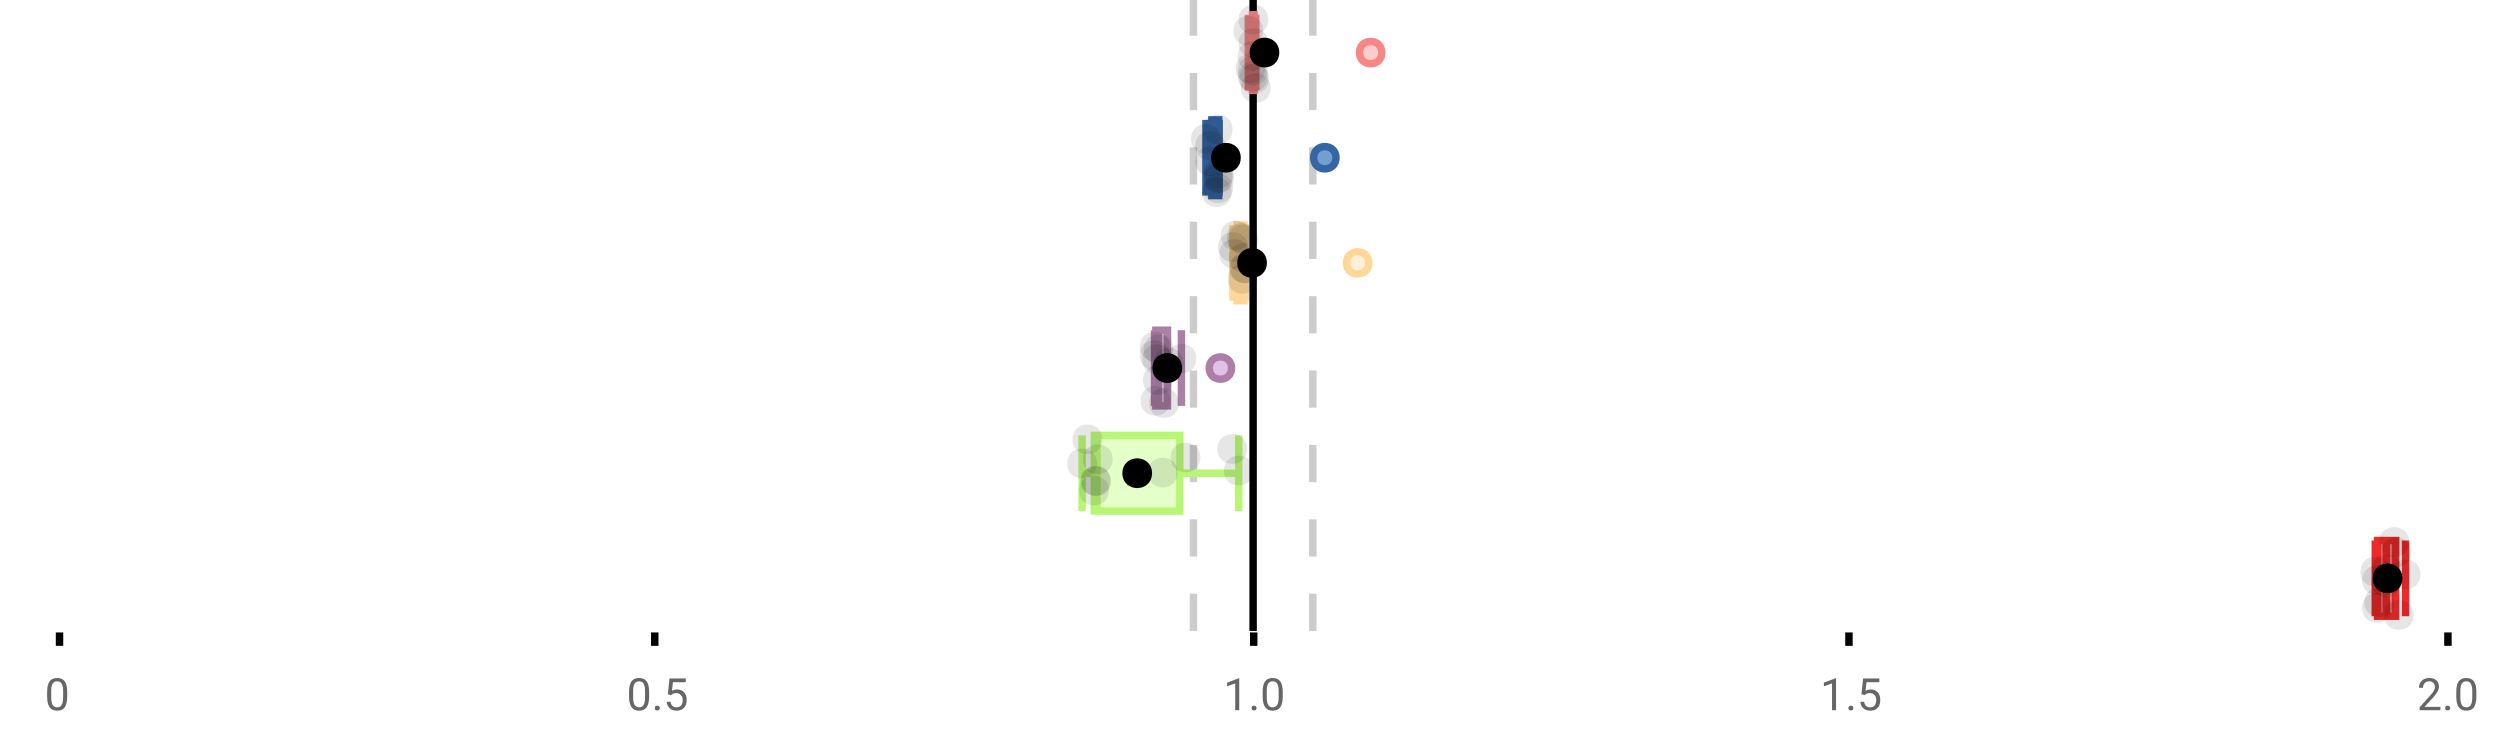 <?xml version="1.0" encoding="UTF-8"?>
<svg xmlns="http://www.w3.org/2000/svg" xmlns:xlink="http://www.w3.org/1999/xlink" width="672pt" height="200pt" viewBox="0 0 672 200" version="1.1">
<defs>
<clipPath id="clip1">
  <path d="M 335 0 L 338 0 L 338 169.602 L 335 169.602 Z M 335 0 "/>
</clipPath>
<clipPath id="clip2">
  <path d="M 319 0 L 322 0 L 322 169.602 L 319 169.602 Z M 319 0 "/>
</clipPath>
<clipPath id="clip3">
  <path d="M 351 0 L 354 0 L 354 169.602 L 351 169.602 Z M 351 0 "/>
</clipPath>
<clipPath id="clip4">
  <path d="M 610 124 L 657.684 124 L 657.684 169.602 L 610 169.602 Z M 610 124 "/>
</clipPath>
<clipPath id="clip5">
  <path d="M 640 161 L 649 161 L 649 169.602 L 640 169.602 Z M 640 161 "/>
</clipPath>
</defs>
<g id="surface1777174">
<rect x="0" y="0" width="672" height="200" style="fill:rgb(100%,100%,100%);fill-opacity:1;stroke:none;"/>
<path style=" stroke:none;fill-rule:nonzero;fill:rgb(100%,100%,100%);fill-opacity:1;" d="M 0 0 L 672 0 L 672 76 L 0 76 Z M 0 0 "/>
<path style="fill:none;stroke-width:1;stroke-linecap:butt;stroke-linejoin:miter;stroke:rgb(0%,0%,0%);stroke-opacity:1;stroke-miterlimit:10;" d="M 8 85 L 8 86.801 " transform="matrix(2,0,0,2,0,0)"/>
<path style="fill:none;stroke-width:1;stroke-linecap:butt;stroke-linejoin:miter;stroke:rgb(0%,0%,0%);stroke-opacity:1;stroke-miterlimit:10;" d="M 88 85 L 88 86.801 " transform="matrix(2,0,0,2,0,0)"/>
<path style="fill:none;stroke-width:1;stroke-linecap:butt;stroke-linejoin:miter;stroke:rgb(0%,0%,0%);stroke-opacity:1;stroke-miterlimit:10;" d="M 168.5 85 L 168.5 86.801 " transform="matrix(2,0,0,2,0,0)"/>
<path style="fill:none;stroke-width:1;stroke-linecap:butt;stroke-linejoin:miter;stroke:rgb(0%,0%,0%);stroke-opacity:1;stroke-miterlimit:10;" d="M 248.5 85 L 248.5 86.801 " transform="matrix(2,0,0,2,0,0)"/>
<path style="fill:none;stroke-width:1;stroke-linecap:butt;stroke-linejoin:miter;stroke:rgb(0%,0%,0%);stroke-opacity:1;stroke-miterlimit:10;" d="M 329 85 L 329 86.801 " transform="matrix(2,0,0,2,0,0)"/>
<path style=" stroke:none;fill-rule:nonzero;fill:rgb(40%,40%,40%);fill-opacity:1;" d="M 18.062 187.262 C 18.062 188.535 17.844 189.48 17.406 190.105 C 16.977 190.723 16.301 191.027 15.375 191.027 C 14.469 191.027 13.797 190.727 13.359 190.121 C 12.922 189.52 12.691 188.613 12.672 187.402 L 12.672 185.965 C 12.672 184.707 12.883 183.773 13.312 183.168 C 13.75 182.555 14.43 182.246 15.359 182.246 C 16.273 182.246 16.953 182.543 17.391 183.137 C 17.828 183.723 18.051 184.629 18.062 185.855 Z M 16.969 185.777 C 16.969 184.863 16.836 184.195 16.578 183.777 C 16.328 183.352 15.922 183.137 15.359 183.137 C 14.805 183.137 14.398 183.352 14.141 183.777 C 13.891 184.195 13.766 184.836 13.766 185.699 L 13.766 187.434 C 13.766 188.352 13.895 189.035 14.156 189.48 C 14.426 189.918 14.832 190.137 15.375 190.137 C 15.906 190.137 16.301 189.93 16.562 189.512 C 16.82 189.098 16.957 188.445 16.969 187.559 Z M 12 179.77 "/>
<path style=" stroke:none;fill-rule:nonzero;fill:rgb(40%,40%,40%);fill-opacity:1;" d="M 174.484 187.262 C 174.484 188.535 174.266 189.48 173.828 190.105 C 173.398 190.723 172.723 191.027 171.797 191.027 C 170.891 191.027 170.219 190.727 169.781 190.121 C 169.344 189.52 169.113 188.613 169.094 187.402 L 169.094 185.965 C 169.094 184.707 169.305 183.773 169.734 183.168 C 170.172 182.555 170.852 182.246 171.781 182.246 C 172.695 182.246 173.375 182.543 173.812 183.137 C 174.25 183.723 174.473 184.629 174.484 185.855 Z M 173.391 185.777 C 173.391 184.863 173.258 184.195 173 183.777 C 172.75 183.352 172.344 183.137 171.781 183.137 C 171.227 183.137 170.82 183.352 170.562 183.777 C 170.312 184.195 170.188 184.836 170.188 185.699 L 170.188 187.434 C 170.188 188.352 170.316 189.035 170.578 189.48 C 170.848 189.918 171.254 190.137 171.797 190.137 C 172.328 190.137 172.723 189.93 172.984 189.512 C 173.242 189.098 173.379 188.445 173.391 187.559 Z M 176.004 190.34 C 176.004 190.152 176.055 189.996 176.16 189.871 C 176.273 189.746 176.441 189.684 176.66 189.684 C 176.887 189.684 177.059 189.746 177.176 189.871 C 177.289 189.996 177.348 190.152 177.348 190.34 C 177.348 190.52 177.289 190.668 177.176 190.793 C 177.059 190.906 176.887 190.965 176.66 190.965 C 176.441 190.965 176.273 190.906 176.16 190.793 C 176.055 190.668 176.004 190.52 176.004 190.34 Z M 179.523 186.621 L 179.961 182.371 L 184.336 182.371 L 184.336 183.371 L 180.883 183.371 L 180.617 185.699 C 181.043 185.449 181.523 185.324 182.055 185.324 C 182.824 185.324 183.438 185.586 183.898 186.105 C 184.355 186.617 184.586 187.309 184.586 188.184 C 184.586 189.059 184.344 189.754 183.867 190.262 C 183.398 190.773 182.734 191.027 181.883 191.027 C 181.133 191.027 180.516 190.82 180.039 190.402 C 179.559 189.977 179.289 189.395 179.227 188.652 L 180.242 188.652 C 180.312 189.145 180.492 189.512 180.773 189.762 C 181.055 190.012 181.422 190.137 181.883 190.137 C 182.383 190.137 182.777 189.965 183.07 189.621 C 183.359 189.277 183.508 188.805 183.508 188.199 C 183.508 187.629 183.352 187.168 183.039 186.824 C 182.727 186.48 182.309 186.309 181.789 186.309 C 181.32 186.309 180.949 186.41 180.68 186.605 L 180.398 186.84 Z M 168.422 179.77 "/>
<path style=" stroke:none;fill-rule:nonzero;fill:rgb(40%,40%,40%);fill-opacity:1;" d="M 333.105 190.902 L 332.027 190.902 L 332.027 183.684 L 329.84 184.48 L 329.84 183.496 L 332.949 182.324 L 333.105 182.324 Z M 336.422 190.34 C 336.422 190.152 336.473 189.996 336.578 189.871 C 336.691 189.746 336.859 189.684 337.078 189.684 C 337.305 189.684 337.477 189.746 337.594 189.871 C 337.707 189.996 337.766 190.152 337.766 190.34 C 337.766 190.52 337.707 190.668 337.594 190.793 C 337.477 190.906 337.305 190.965 337.078 190.965 C 336.859 190.965 336.691 190.906 336.578 190.793 C 336.473 190.668 336.422 190.52 336.422 190.34 Z M 344.797 187.262 C 344.797 188.535 344.578 189.48 344.141 190.105 C 343.711 190.723 343.035 191.027 342.109 191.027 C 341.203 191.027 340.531 190.727 340.094 190.121 C 339.656 189.52 339.426 188.613 339.406 187.402 L 339.406 185.965 C 339.406 184.707 339.617 183.773 340.047 183.168 C 340.484 182.555 341.164 182.246 342.094 182.246 C 343.008 182.246 343.688 182.543 344.125 183.137 C 344.562 183.723 344.785 184.629 344.797 185.855 Z M 343.703 185.777 C 343.703 184.863 343.57 184.195 343.312 183.777 C 343.062 183.352 342.656 183.137 342.094 183.137 C 341.539 183.137 341.133 183.352 340.875 183.777 C 340.625 184.195 340.5 184.836 340.5 185.699 L 340.5 187.434 C 340.5 188.352 340.629 189.035 340.891 189.48 C 341.16 189.918 341.566 190.137 342.109 190.137 C 342.641 190.137 343.035 189.93 343.297 189.512 C 343.555 189.098 343.691 188.445 343.703 187.559 Z M 328.84 179.77 "/>
<path style=" stroke:none;fill-rule:nonzero;fill:rgb(40%,40%,40%);fill-opacity:1;" d="M 493.527 190.902 L 492.449 190.902 L 492.449 183.684 L 490.262 184.48 L 490.262 183.496 L 493.371 182.324 L 493.527 182.324 Z M 496.844 190.34 C 496.844 190.152 496.895 189.996 497 189.871 C 497.113 189.746 497.281 189.684 497.5 189.684 C 497.727 189.684 497.898 189.746 498.016 189.871 C 498.129 189.996 498.188 190.152 498.188 190.34 C 498.188 190.52 498.129 190.668 498.016 190.793 C 497.898 190.906 497.727 190.965 497.5 190.965 C 497.281 190.965 497.113 190.906 497 190.793 C 496.895 190.668 496.844 190.52 496.844 190.34 Z M 500.359 186.621 L 500.797 182.371 L 505.172 182.371 L 505.172 183.371 L 501.719 183.371 L 501.453 185.699 C 501.879 185.449 502.359 185.324 502.891 185.324 C 503.66 185.324 504.273 185.586 504.734 186.105 C 505.191 186.617 505.422 187.309 505.422 188.184 C 505.422 189.059 505.18 189.754 504.703 190.262 C 504.234 190.773 503.57 191.027 502.719 191.027 C 501.969 191.027 501.352 190.82 500.875 190.402 C 500.395 189.977 500.125 189.395 500.062 188.652 L 501.078 188.652 C 501.148 189.145 501.328 189.512 501.609 189.762 C 501.891 190.012 502.258 190.137 502.719 190.137 C 503.219 190.137 503.613 189.965 503.906 189.621 C 504.195 189.277 504.344 188.805 504.344 188.199 C 504.344 187.629 504.188 187.168 503.875 186.824 C 503.562 186.48 503.145 186.309 502.625 186.309 C 502.156 186.309 501.785 186.41 501.516 186.605 L 501.234 186.84 Z M 489.262 179.77 "/>
<path style=" stroke:none;fill-rule:nonzero;fill:rgb(40%,40%,40%);fill-opacity:1;" d="M 655.98 190.902 L 650.387 190.902 L 650.387 190.121 L 653.34 186.84 C 653.777 186.34 654.078 185.941 654.246 185.637 C 654.41 185.324 654.496 185.004 654.496 184.668 C 654.496 184.223 654.359 183.855 654.09 183.574 C 653.828 183.285 653.469 183.137 653.012 183.137 C 652.48 183.137 652.062 183.293 651.762 183.605 C 651.457 183.91 651.309 184.336 651.309 184.887 L 650.23 184.887 C 650.23 184.098 650.48 183.461 650.98 182.98 C 651.488 182.492 652.168 182.246 653.012 182.246 C 653.812 182.246 654.441 182.457 654.902 182.871 C 655.359 183.289 655.59 183.848 655.59 184.543 C 655.59 185.379 655.051 186.379 653.98 187.543 L 651.699 190.012 L 655.98 190.012 Z M 657.266 190.34 C 657.266 190.152 657.316 189.996 657.422 189.871 C 657.535 189.746 657.703 189.684 657.922 189.684 C 658.148 189.684 658.32 189.746 658.438 189.871 C 658.551 189.996 658.609 190.152 658.609 190.34 C 658.609 190.52 658.551 190.668 658.438 190.793 C 658.32 190.906 658.148 190.965 657.922 190.965 C 657.703 190.965 657.535 190.906 657.422 190.793 C 657.316 190.668 657.266 190.52 657.266 190.34 Z M 665.641 187.262 C 665.641 188.535 665.422 189.48 664.984 190.105 C 664.555 190.723 663.879 191.027 662.953 191.027 C 662.047 191.027 661.375 190.727 660.938 190.121 C 660.5 189.52 660.27 188.613 660.25 187.402 L 660.25 185.965 C 660.25 184.707 660.461 183.773 660.891 183.168 C 661.328 182.555 662.008 182.246 662.938 182.246 C 663.852 182.246 664.531 182.543 664.969 183.137 C 665.406 183.723 665.629 184.629 665.641 185.855 Z M 664.547 185.777 C 664.547 184.863 664.414 184.195 664.156 183.777 C 663.906 183.352 663.5 183.137 662.938 183.137 C 662.383 183.137 661.977 183.352 661.719 183.777 C 661.469 184.195 661.344 184.836 661.344 185.699 L 661.344 187.434 C 661.344 188.352 661.473 189.035 661.734 189.48 C 662.004 189.918 662.41 190.137 662.953 190.137 C 663.484 190.137 663.879 189.93 664.141 189.512 C 664.398 189.098 664.535 188.445 664.547 187.559 Z M 649.684 179.77 "/>
<g clip-path="url(#clip1)" clip-rule="nonzero">
<path style="fill:none;stroke-width:1;stroke-linecap:butt;stroke-linejoin:miter;stroke:rgb(0%,0%,0%);stroke-opacity:1;stroke-miterlimit:10;" d="M -0.001 -0.001 L 84.8 -0.001 " transform="matrix(0,-2,2,0,336.841,169.6)"/>
</g>
<g clip-path="url(#clip2)" clip-rule="nonzero">
<path style="fill:none;stroke-width:1;stroke-linecap:butt;stroke-linejoin:miter;stroke:rgb(80%,80%,80%);stroke-opacity:1;stroke-dasharray:5,5;stroke-miterlimit:10;" d="M -0.001 0.001 L 84.8 0.001 " transform="matrix(0,-2,2,0,320.799,169.6)"/>
</g>
<g clip-path="url(#clip3)" clip-rule="nonzero">
<path style="fill:none;stroke-width:1;stroke-linecap:butt;stroke-linejoin:miter;stroke:rgb(80%,80%,80%);stroke-opacity:1;stroke-dasharray:5,5;stroke-miterlimit:10;" d="M -0.001 -0 L 84.8 -0 " transform="matrix(0,-2,2,0,352.883,169.6)"/>
</g>
<path style=" stroke:none;fill-rule:nonzero;fill:rgb(100%,80%,80%);fill-opacity:1;" d="M 336.676 3.957 L 337.09 3.957 L 337.09 24.309 L 336.676 24.309 Z M 336.676 3.957 "/>
<path style="fill:none;stroke-width:1;stroke-linecap:butt;stroke-linejoin:miter;stroke:rgb(96.863%,52.941%,52.941%);stroke-opacity:1;stroke-miterlimit:10;" d="M 168.42 1.979 L 168.42 12.154 Z M 168.42 1.979 " transform="matrix(2,0,0,2,0,0)"/>
<path style="fill:none;stroke-width:1;stroke-linecap:butt;stroke-linejoin:miter;stroke:rgb(96.863%,52.941%,52.941%);stroke-opacity:1;stroke-miterlimit:10;" d="M 168.338 1.979 L 168.545 1.979 L 168.545 12.154 L 168.338 12.154 Z M 168.338 1.979 " transform="matrix(2,0,0,2,0,0)"/>
<path style="fill:none;stroke-width:1;stroke-linecap:butt;stroke-linejoin:miter;stroke:rgb(96.863%,52.941%,52.941%);stroke-opacity:1;stroke-miterlimit:10;" d="M 167.775 1.979 L 167.775 12.154 M 167.775 7.066 L 168.338 7.066 M 168.781 1.979 L 168.781 12.154 M 168.781 7.066 L 168.547 7.066 Z M 168.781 7.066 " transform="matrix(2,0,0,2,0,0)"/>
<path style="fill-rule:nonzero;fill:rgb(100%,80%,80%);fill-opacity:1;stroke-width:1;stroke-linecap:butt;stroke-linejoin:miter;stroke:rgb(96.863%,52.941%,52.941%);stroke-opacity:1;stroke-miterlimit:10;" d="M 185.717 7.066 C 185.717 9.066 182.717 9.066 182.717 7.066 C 182.717 5.066 185.717 5.066 185.717 7.066 Z M 185.717 7.066 " transform="matrix(2,0,0,2,0,0)"/>
<path style="fill-rule:nonzero;fill:rgb(0%,0%,0%);fill-opacity:1;stroke-width:1;stroke-linecap:butt;stroke-linejoin:miter;stroke:rgb(0%,0%,0%);stroke-opacity:1;stroke-miterlimit:10;" d="M 171.441 7.066 C 171.441 9.066 168.441 9.066 168.441 7.066 C 168.441 5.066 171.441 5.066 171.441 7.066 Z M 171.441 7.066 " transform="matrix(2,0,0,2,0,0)"/>
<path style=" stroke:none;fill-rule:nonzero;fill:rgb(0%,0%,0%);fill-opacity:0.098;" d="M 339.551 8.258 C 339.551 13.59 331.551 13.59 331.551 8.258 C 331.551 2.926 339.551 2.926 339.551 8.258 Z M 339.551 8.258 "/>
<path style=" stroke:none;fill-rule:nonzero;fill:rgb(0%,0%,0%);fill-opacity:0.098;" d="M 340.141 18.395 C 340.141 23.73 332.141 23.73 332.141 18.395 C 332.141 13.062 340.141 13.062 340.141 18.395 Z M 340.141 18.395 "/>
<path style=" stroke:none;fill-rule:nonzero;fill:rgb(0%,0%,0%);fill-opacity:0.098;" d="M 340.668 15.086 C 340.668 20.418 332.668 20.418 332.668 15.086 C 332.668 9.75 340.668 9.75 340.668 15.086 Z M 340.668 15.086 "/>
<path style=" stroke:none;fill-rule:nonzero;fill:rgb(0%,0%,0%);fill-opacity:0.098;" d="M 340.711 18.992 C 340.711 24.328 332.711 24.328 332.711 18.992 C 332.711 13.66 340.711 13.66 340.711 18.992 Z M 340.711 18.992 "/>
<path style=" stroke:none;fill-rule:nonzero;fill:rgb(0%,0%,0%);fill-opacity:0.098;" d="M 340.754 20.637 C 340.754 25.969 332.754 25.969 332.754 20.637 C 332.754 15.301 340.754 15.301 340.754 20.637 Z M 340.754 20.637 "/>
<path style=" stroke:none;fill-rule:nonzero;fill:rgb(0%,0%,0%);fill-opacity:0.098;" d="M 340.93 5.25 C 340.93 10.582 332.93 10.582 332.93 5.25 C 332.93 -0.086 340.93 -0.086 340.93 5.25 Z M 340.93 5.25 "/>
<path style=" stroke:none;fill-rule:nonzero;fill:rgb(0%,0%,0%);fill-opacity:0.098;" d="M 340.93 11.59 C 340.93 16.926 332.93 16.926 332.93 11.59 C 332.93 6.258 340.93 6.258 340.93 11.59 Z M 340.93 11.59 "/>
<path style=" stroke:none;fill-rule:nonzero;fill:rgb(0%,0%,0%);fill-opacity:0.098;" d="M 341.148 21.133 C 341.148 26.465 333.148 26.465 333.148 21.133 C 333.148 15.797 341.148 15.797 341.148 21.133 Z M 341.148 21.133 "/>
<path style=" stroke:none;fill-rule:nonzero;fill:rgb(0%,0%,0%);fill-opacity:0.098;" d="M 341.562 23.633 C 341.562 28.965 333.562 28.965 333.562 23.633 C 333.562 18.297 341.562 18.297 341.562 23.633 Z M 341.562 23.633 "/>
<path style=" stroke:none;fill-rule:nonzero;fill:rgb(44.706%,62.353%,81.176%);fill-opacity:1;" d="M 325.742 32.223 L 327.59 32.223 L 327.59 52.574 L 325.742 52.574 Z M 325.742 32.223 "/>
<path style="fill:none;stroke-width:1;stroke-linecap:butt;stroke-linejoin:miter;stroke:rgb(20.392%,39.608%,64.314%);stroke-opacity:1;stroke-miterlimit:10;" d="M 163.641 16.111 L 163.641 26.287 Z M 163.641 16.111 " transform="matrix(2,0,0,2,0,0)"/>
<path style="fill:none;stroke-width:1;stroke-linecap:butt;stroke-linejoin:miter;stroke:rgb(20.392%,39.608%,64.314%);stroke-opacity:1;stroke-miterlimit:10;" d="M 162.871 16.111 L 163.795 16.111 L 163.795 26.287 L 162.871 26.287 Z M 162.871 16.111 " transform="matrix(2,0,0,2,0,0)"/>
<path style="fill:none;stroke-width:1;stroke-linecap:butt;stroke-linejoin:miter;stroke:rgb(20.392%,39.608%,64.314%);stroke-opacity:1;stroke-miterlimit:10;" d="M 162.076 16.111 L 162.076 26.287 M 162.076 21.199 L 162.871 21.199 M 163.848 16.111 L 163.848 26.287 M 163.848 21.199 L 163.795 21.199 Z M 163.848 21.199 " transform="matrix(2,0,0,2,0,0)"/>
<path style="fill-rule:nonzero;fill:rgb(44.706%,62.353%,81.176%);fill-opacity:1;stroke-width:1;stroke-linecap:butt;stroke-linejoin:miter;stroke:rgb(20.392%,39.608%,64.314%);stroke-opacity:1;stroke-miterlimit:10;" d="M 179.559 21.199 C 179.559 23.199 176.559 23.199 176.559 21.199 C 176.559 19.199 179.559 19.199 179.559 21.199 Z M 179.559 21.199 " transform="matrix(2,0,0,2,0,0)"/>
<path style="fill-rule:nonzero;fill:rgb(0%,0%,0%);fill-opacity:1;stroke-width:1;stroke-linecap:butt;stroke-linejoin:miter;stroke:rgb(0%,0%,0%);stroke-opacity:1;stroke-miterlimit:10;" d="M 166.262 21.199 C 166.262 23.199 163.262 23.199 163.262 21.199 C 163.262 19.199 166.262 19.199 166.262 21.199 Z M 166.262 21.199 " transform="matrix(2,0,0,2,0,0)"/>
<path style=" stroke:none;fill-rule:nonzero;fill:rgb(0%,0%,0%);fill-opacity:0.098;" d="M 328.152 37.336 C 328.152 42.668 320.152 42.668 320.152 37.336 C 320.152 32.004 328.152 32.004 328.152 37.336 Z M 328.152 37.336 "/>
<path style=" stroke:none;fill-rule:nonzero;fill:rgb(0%,0%,0%);fill-opacity:0.098;" d="M 329.312 43.324 C 329.312 48.656 321.312 48.656 321.312 43.324 C 321.312 37.988 329.312 37.988 329.312 43.324 Z M 329.312 43.324 "/>
<path style=" stroke:none;fill-rule:nonzero;fill:rgb(0%,0%,0%);fill-opacity:0.098;" d="M 329.312 39.191 C 329.312 44.523 321.312 44.523 321.312 39.191 C 321.312 33.855 329.312 33.855 329.312 39.191 Z M 329.312 39.191 "/>
<path style=" stroke:none;fill-rule:nonzero;fill:rgb(0%,0%,0%);fill-opacity:0.098;" d="M 331.039 51.637 C 331.039 56.969 323.039 56.969 323.039 51.637 C 323.039 46.305 331.039 46.305 331.039 51.637 Z M 331.039 51.637 "/>
<path style=" stroke:none;fill-rule:nonzero;fill:rgb(0%,0%,0%);fill-opacity:0.098;" d="M 331.258 47.809 C 331.258 53.141 323.258 53.141 323.258 47.809 C 323.258 42.473 331.258 42.473 331.258 47.809 Z M 331.258 47.809 "/>
<path style=" stroke:none;fill-rule:nonzero;fill:rgb(0%,0%,0%);fill-opacity:0.098;" d="M 331.301 34.805 C 331.301 40.137 323.301 40.137 323.301 34.805 C 323.301 29.469 331.301 29.469 331.301 34.805 Z M 331.301 34.805 "/>
<path style=" stroke:none;fill-rule:nonzero;fill:rgb(0%,0%,0%);fill-opacity:0.098;" d="M 331.41 50.625 C 331.41 55.957 323.41 55.957 323.41 50.625 C 323.41 45.293 331.41 45.293 331.41 50.625 Z M 331.41 50.625 "/>
<path style=" stroke:none;fill-rule:nonzero;fill:rgb(0%,0%,0%);fill-opacity:0.098;" d="M 331.652 46.594 C 331.652 51.926 323.652 51.926 323.652 46.594 C 323.652 41.258 331.652 41.258 331.652 46.594 Z M 331.652 46.594 "/>
<path style=" stroke:none;fill-rule:nonzero;fill:rgb(0%,0%,0%);fill-opacity:0.098;" d="M 331.695 47.895 C 331.695 53.227 323.695 53.227 323.695 47.895 C 323.695 42.562 331.695 42.562 331.695 47.895 Z M 331.695 47.895 "/>
<path style=" stroke:none;fill-rule:nonzero;fill:rgb(100%,94.118%,84.314%);fill-opacity:1;" d="M 332.555 60.492 L 334.398 60.492 L 334.398 80.844 L 332.555 80.844 Z M 332.555 60.492 "/>
<path style="fill:none;stroke-width:1;stroke-linecap:butt;stroke-linejoin:miter;stroke:rgb(100%,84.314%,59.216%);stroke-opacity:1;stroke-miterlimit:10;" d="M 167.025 30.246 L 167.025 40.422 Z M 167.025 30.246 " transform="matrix(2,0,0,2,0,0)"/>
<path style="fill:none;stroke-width:1;stroke-linecap:butt;stroke-linejoin:miter;stroke:rgb(100%,84.314%,59.216%);stroke-opacity:1;stroke-miterlimit:10;" d="M 166.277 30.246 L 167.199 30.246 L 167.199 40.422 L 166.277 40.422 Z M 166.277 30.246 " transform="matrix(2,0,0,2,0,0)"/>
<path style="fill:none;stroke-width:1;stroke-linecap:butt;stroke-linejoin:miter;stroke:rgb(100%,84.314%,59.216%);stroke-opacity:1;stroke-miterlimit:10;" d="M 165.707 30.246 L 165.707 40.422 M 165.707 35.334 L 166.277 35.334 M 167.348 30.246 L 167.348 40.422 M 167.348 35.334 L 167.197 35.334 Z M 167.348 35.334 " transform="matrix(2,0,0,2,0,0)"/>
<path style="fill-rule:nonzero;fill:rgb(100%,94.118%,84.314%);fill-opacity:1;stroke-width:1;stroke-linecap:butt;stroke-linejoin:miter;stroke:rgb(100%,84.314%,59.216%);stroke-opacity:1;stroke-miterlimit:10;" d="M 183.967 35.334 C 183.967 37.334 180.967 37.334 180.967 35.334 C 180.967 33.334 183.967 33.334 183.967 35.334 Z M 183.967 35.334 " transform="matrix(2,0,0,2,0,0)"/>
<path style="fill-rule:nonzero;fill:rgb(0%,0%,0%);fill-opacity:1;stroke-width:1;stroke-linecap:butt;stroke-linejoin:miter;stroke:rgb(0%,0%,0%);stroke-opacity:1;stroke-miterlimit:10;" d="M 169.775 35.334 C 169.775 37.334 166.775 37.334 166.775 35.334 C 166.775 33.334 169.775 33.334 169.775 35.334 Z M 169.775 35.334 " transform="matrix(2,0,0,2,0,0)"/>
<path style=" stroke:none;fill-rule:nonzero;fill:rgb(0%,0%,0%);fill-opacity:0.098;" d="M 335.414 66.414 C 335.414 71.746 327.414 71.746 327.414 66.414 C 327.414 61.082 335.414 61.082 335.414 66.414 Z M 335.414 66.414 "/>
<path style=" stroke:none;fill-rule:nonzero;fill:rgb(0%,0%,0%);fill-opacity:0.098;" d="M 335.766 68.25 C 335.766 73.582 327.766 73.582 327.766 68.25 C 327.766 62.918 335.766 62.918 335.766 68.25 Z M 335.766 68.25 "/>
<path style=" stroke:none;fill-rule:nonzero;fill:rgb(0%,0%,0%);fill-opacity:0.098;" d="M 336.16 63.297 C 336.16 68.629 328.16 68.629 328.16 63.297 C 328.16 57.961 336.16 57.961 336.16 63.297 Z M 336.16 63.297 "/>
<path style=" stroke:none;fill-rule:nonzero;fill:rgb(0%,0%,0%);fill-opacity:0.098;" d="M 337.734 63.926 C 337.734 69.262 329.734 69.262 329.734 63.926 C 329.734 58.594 337.734 58.594 337.734 63.926 Z M 337.734 63.926 "/>
<path style=" stroke:none;fill-rule:nonzero;fill:rgb(0%,0%,0%);fill-opacity:0.098;" d="M 337.996 74.98 C 337.996 80.312 329.996 80.312 329.996 74.98 C 329.996 69.648 337.996 69.648 337.996 74.98 Z M 337.996 74.98 "/>
<path style=" stroke:none;fill-rule:nonzero;fill:rgb(0%,0%,0%);fill-opacity:0.098;" d="M 338.105 64.359 C 338.105 69.691 330.105 69.691 330.105 64.359 C 330.105 59.023 338.105 59.023 338.105 64.359 Z M 338.105 64.359 "/>
<path style=" stroke:none;fill-rule:nonzero;fill:rgb(0%,0%,0%);fill-opacity:0.098;" d="M 338.281 69.309 C 338.281 74.641 330.281 74.641 330.281 69.309 C 330.281 63.973 338.281 63.973 338.281 69.309 Z M 338.281 69.309 "/>
<path style=" stroke:none;fill-rule:nonzero;fill:rgb(0%,0%,0%);fill-opacity:0.098;" d="M 338.434 72.055 C 338.434 77.387 330.434 77.387 330.434 72.055 C 330.434 66.719 338.434 66.719 338.434 72.055 Z M 338.434 72.055 "/>
<path style=" stroke:none;fill-rule:nonzero;fill:rgb(0%,0%,0%);fill-opacity:0.098;" d="M 338.695 72.156 C 338.695 77.488 330.695 77.488 330.695 72.156 C 330.695 66.824 338.695 66.824 338.695 72.156 Z M 338.695 72.156 "/>
<path style=" stroke:none;fill-rule:nonzero;fill:rgb(87.843%,75.294%,89.412%);fill-opacity:1;" d="M 310.691 88.758 L 313.824 88.758 L 313.824 109.109 L 310.691 109.109 Z M 310.691 88.758 "/>
<path style="fill:none;stroke-width:1;stroke-linecap:butt;stroke-linejoin:miter;stroke:rgb(67.843%,49.804%,65.882%);stroke-opacity:1;stroke-miterlimit:10;" d="M 155.66 44.379 L 155.66 54.555 Z M 155.66 44.379 " transform="matrix(2,0,0,2,0,0)"/>
<path style="fill:none;stroke-width:1;stroke-linecap:butt;stroke-linejoin:miter;stroke:rgb(67.843%,49.804%,65.882%);stroke-opacity:1;stroke-miterlimit:10;" d="M 155.346 44.379 L 156.912 44.379 L 156.912 54.555 L 155.346 54.555 Z M 155.346 44.379 " transform="matrix(2,0,0,2,0,0)"/>
<path style="fill:none;stroke-width:1;stroke-linecap:butt;stroke-linejoin:miter;stroke:rgb(67.843%,49.804%,65.882%);stroke-opacity:1;stroke-miterlimit:10;" d="M 155.172 44.379 L 155.172 54.555 M 155.172 49.467 L 155.346 49.467 M 158.783 44.379 L 158.783 54.555 M 158.783 49.467 L 156.912 49.467 Z M 158.783 49.467 " transform="matrix(2,0,0,2,0,0)"/>
<path style="fill-rule:nonzero;fill:rgb(87.843%,75.294%,89.412%);fill-opacity:1;stroke-width:1;stroke-linecap:butt;stroke-linejoin:miter;stroke:rgb(67.843%,49.804%,65.882%);stroke-opacity:1;stroke-miterlimit:10;" d="M 165.523 49.467 C 165.523 51.467 162.523 51.467 162.523 49.467 C 162.523 47.467 165.523 47.467 165.523 49.467 Z M 165.523 49.467 " transform="matrix(2,0,0,2,0,0)"/>
<path style="fill-rule:nonzero;fill:rgb(0%,0%,0%);fill-opacity:1;stroke-width:1;stroke-linecap:butt;stroke-linejoin:miter;stroke:rgb(0%,0%,0%);stroke-opacity:1;stroke-miterlimit:10;" d="M 158.381 49.467 C 158.381 51.467 155.381 51.467 155.381 49.467 C 155.381 47.467 158.381 47.467 158.381 49.467 Z M 158.381 49.467 " transform="matrix(2,0,0,2,0,0)"/>
<path style=" stroke:none;fill-rule:nonzero;fill:rgb(0%,0%,0%);fill-opacity:0.098;" d="M 314.344 95.492 C 314.344 100.824 306.344 100.824 306.344 95.492 C 306.344 90.16 314.344 90.16 314.344 95.492 Z M 314.344 95.492 "/>
<path style=" stroke:none;fill-rule:nonzero;fill:rgb(0%,0%,0%);fill-opacity:0.098;" d="M 314.41 93.176 C 314.41 98.512 306.41 98.512 306.41 93.176 C 306.41 87.844 314.41 87.844 314.41 93.176 Z M 314.41 93.176 "/>
<path style=" stroke:none;fill-rule:nonzero;fill:rgb(0%,0%,0%);fill-opacity:0.098;" d="M 314.586 107.754 C 314.586 113.086 306.586 113.086 306.586 107.754 C 306.586 102.418 314.586 102.418 314.586 107.754 Z M 314.586 107.754 "/>
<path style=" stroke:none;fill-rule:nonzero;fill:rgb(0%,0%,0%);fill-opacity:0.098;" d="M 315 96.57 C 315 101.902 307 101.902 307 96.57 C 307 91.238 315 91.238 315 96.57 Z M 315 96.57 "/>
<path style=" stroke:none;fill-rule:nonzero;fill:rgb(0%,0%,0%);fill-opacity:0.098;" d="M 315.219 102.152 C 315.219 107.488 307.219 107.488 307.219 102.152 C 307.219 96.82 315.219 96.82 315.219 102.152 Z M 315.219 102.152 "/>
<path style=" stroke:none;fill-rule:nonzero;fill:rgb(0%,0%,0%);fill-opacity:0.098;" d="M 315.418 93.91 C 315.418 99.246 307.418 99.246 307.418 93.91 C 307.418 88.578 315.418 88.578 315.418 93.91 Z M 315.418 93.91 "/>
<path style=" stroke:none;fill-rule:nonzero;fill:rgb(0%,0%,0%);fill-opacity:0.098;" d="M 316.906 108.34 C 316.906 113.676 308.906 113.676 308.906 108.34 C 308.906 103.008 316.906 103.008 316.906 108.34 Z M 316.906 108.34 "/>
<path style=" stroke:none;fill-rule:nonzero;fill:rgb(0%,0%,0%);fill-opacity:0.098;" d="M 318.129 97.516 C 318.129 102.848 310.129 102.848 310.129 97.516 C 310.129 92.18 318.129 92.18 318.129 97.516 Z M 318.129 97.516 "/>
<path style=" stroke:none;fill-rule:nonzero;fill:rgb(0%,0%,0%);fill-opacity:0.098;" d="M 321.566 96.418 C 321.566 101.754 313.566 101.754 313.566 96.418 C 313.566 91.086 321.566 91.086 321.566 96.418 Z M 321.566 96.418 "/>
<path style=" stroke:none;fill-rule:nonzero;fill:rgb(89.412%,100%,78.039%);fill-opacity:1;" d="M 294.156 117.023 L 317.137 117.023 L 317.137 137.375 L 294.156 137.375 Z M 294.156 117.023 "/>
<path style="fill:none;stroke-width:1;stroke-linecap:butt;stroke-linejoin:miter;stroke:rgb(71.765%,96.863%,45.49%);stroke-opacity:1;stroke-miterlimit:10;" d="M 147.434 58.512 L 147.434 68.688 Z M 147.434 58.512 " transform="matrix(2,0,0,2,0,0)"/>
<path style="fill:none;stroke-width:1;stroke-linecap:butt;stroke-linejoin:miter;stroke:rgb(71.765%,96.863%,45.49%);stroke-opacity:1;stroke-miterlimit:10;" d="M 147.078 58.512 L 158.568 58.512 L 158.568 68.688 L 147.078 68.688 Z M 147.078 58.512 " transform="matrix(2,0,0,2,0,0)"/>
<path style="fill:none;stroke-width:1;stroke-linecap:butt;stroke-linejoin:miter;stroke:rgb(71.765%,96.863%,45.49%);stroke-opacity:1;stroke-miterlimit:10;" d="M 145.436 58.512 L 145.436 68.688 M 145.436 63.6 L 147.078 63.6 M 166.484 58.512 L 166.484 68.688 M 166.484 63.6 L 158.566 63.6 Z M 166.484 63.6 " transform="matrix(2,0,0,2,0,0)"/>
<path style="fill-rule:nonzero;fill:rgb(0%,0%,0%);fill-opacity:1;stroke-width:1;stroke-linecap:butt;stroke-linejoin:miter;stroke:rgb(0%,0%,0%);stroke-opacity:1;stroke-miterlimit:10;" d="M 154.34 63.6 C 154.34 65.6 151.34 65.6 151.34 63.6 C 151.34 61.6 154.34 61.6 154.34 63.6 Z M 154.34 63.6 " transform="matrix(2,0,0,2,0,0)"/>
<path style=" stroke:none;fill-rule:nonzero;fill:rgb(0%,0%,0%);fill-opacity:0.098;" d="M 294.871 124.57 C 294.871 129.902 286.871 129.902 286.871 124.57 C 286.871 119.238 294.871 119.238 294.871 124.57 Z M 294.871 124.57 "/>
<path style=" stroke:none;fill-rule:nonzero;fill:rgb(0%,0%,0%);fill-opacity:0.098;" d="M 296.293 118.105 C 296.293 123.438 288.293 123.438 288.293 118.105 C 288.293 112.77 296.293 112.77 296.293 118.105 Z M 296.293 118.105 "/>
<path style=" stroke:none;fill-rule:nonzero;fill:rgb(0%,0%,0%);fill-opacity:0.098;" d="M 298.066 131.859 C 298.066 137.191 290.066 137.191 290.066 131.859 C 290.066 126.523 298.066 126.523 298.066 131.859 Z M 298.066 131.859 "/>
<path style=" stroke:none;fill-rule:nonzero;fill:rgb(0%,0%,0%);fill-opacity:0.098;" d="M 298.418 129.211 C 298.418 134.547 290.418 134.547 290.418 129.211 C 290.418 123.879 298.418 123.879 298.418 129.211 Z M 298.418 129.211 "/>
<path style=" stroke:none;fill-rule:nonzero;fill:rgb(0%,0%,0%);fill-opacity:0.098;" d="M 298.656 129.324 C 298.656 134.66 290.656 134.66 290.656 129.324 C 290.656 123.992 298.656 123.992 298.656 129.324 Z M 298.656 129.324 "/>
<path style=" stroke:none;fill-rule:nonzero;fill:rgb(0%,0%,0%);fill-opacity:0.098;" d="M 299.074 123.465 C 299.074 128.801 291.074 128.801 291.074 123.465 C 291.074 118.133 299.074 118.133 299.074 123.465 Z M 299.074 123.465 "/>
<path style=" stroke:none;fill-rule:nonzero;fill:rgb(0%,0%,0%);fill-opacity:0.098;" d="M 316.555 127.023 C 316.555 132.355 308.555 132.355 308.555 127.023 C 308.555 121.691 316.555 121.691 316.555 127.023 Z M 316.555 127.023 "/>
<path style=" stroke:none;fill-rule:nonzero;fill:rgb(0%,0%,0%);fill-opacity:0.098;" d="M 322.66 122.977 C 322.66 128.309 314.66 128.309 314.66 122.977 C 314.66 117.641 322.66 117.641 322.66 122.977 Z M 322.66 122.977 "/>
<path style=" stroke:none;fill-rule:nonzero;fill:rgb(0%,0%,0%);fill-opacity:0.098;" d="M 335.219 120.68 C 335.219 126.016 327.219 126.016 327.219 120.68 C 327.219 115.348 335.219 115.348 335.219 120.68 Z M 335.219 120.68 "/>
<path style=" stroke:none;fill-rule:nonzero;fill:rgb(0%,0%,0%);fill-opacity:0.098;" d="M 336.969 126.484 C 336.969 131.816 328.969 131.816 328.969 126.484 C 328.969 121.152 336.969 121.152 336.969 126.484 Z M 336.969 126.484 "/>
<path style=" stroke:none;fill-rule:nonzero;fill:rgb(96.863%,52.941%,52.941%);fill-opacity:1;" d="M 639.086 145.289 L 643.949 145.289 L 643.949 165.641 L 639.086 165.641 Z M 639.086 145.289 "/>
<path style="fill:none;stroke-width:1;stroke-linecap:butt;stroke-linejoin:miter;stroke:rgb(93.725%,16.078%,16.078%);stroke-opacity:1;stroke-miterlimit:10;" d="M 320.713 72.645 L 320.713 82.822 Z M 320.713 72.645 " transform="matrix(2,0,0,2,0,0)"/>
<path style="fill:none;stroke-width:1;stroke-linecap:butt;stroke-linejoin:miter;stroke:rgb(93.725%,16.078%,16.078%);stroke-opacity:1;stroke-miterlimit:10;" d="M 319.543 72.645 L 321.975 72.645 L 321.975 82.82 L 319.543 82.82 Z M 319.543 72.645 " transform="matrix(2,0,0,2,0,0)"/>
<path style="fill:none;stroke-width:1;stroke-linecap:butt;stroke-linejoin:miter;stroke:rgb(93.725%,16.078%,16.078%);stroke-opacity:1;stroke-miterlimit:10;" d="M 319.236 72.645 L 319.236 82.822 M 319.236 77.732 L 319.543 77.732 M 323.307 72.645 L 323.307 82.822 M 323.307 77.732 L 321.975 77.732 Z M 323.307 77.732 " transform="matrix(2,0,0,2,0,0)"/>
<path style=" stroke:none;fill-rule:nonzero;fill:rgb(0%,0%,0%);fill-opacity:1;" d="M 644.781 155.465 C 644.781 159.465 638.781 159.465 638.781 155.465 C 638.781 151.465 644.781 151.465 644.781 155.465 Z M 644.781 155.465 "/>
<g clip-path="url(#clip4)" clip-rule="nonzero">
<path style="fill:none;stroke-width:1;stroke-linecap:butt;stroke-linejoin:miter;stroke:rgb(0%,0%,0%);stroke-opacity:1;stroke-miterlimit:10;" d="M 322.391 77.732 C 322.391 79.732 319.391 79.732 319.391 77.732 C 319.391 75.732 322.391 75.732 322.391 77.732 Z M 322.391 77.732 " transform="matrix(2,0,0,2,0,0)"/>
</g>
<path style=" stroke:none;fill-rule:nonzero;fill:rgb(0%,0%,0%);fill-opacity:0.098;" d="M 642.473 153.648 C 642.473 158.98 634.473 158.98 634.473 153.648 C 634.473 148.316 642.473 148.316 642.473 153.648 Z M 642.473 153.648 "/>
<path style=" stroke:none;fill-rule:nonzero;fill:rgb(0%,0%,0%);fill-opacity:0.098;" d="M 642.934 163.383 C 642.934 168.715 634.934 168.715 634.934 163.383 C 634.934 158.051 642.934 158.051 642.934 163.383 Z M 642.934 163.383 "/>
<path style=" stroke:none;fill-rule:nonzero;fill:rgb(0%,0%,0%);fill-opacity:0.098;" d="M 642.934 155.965 C 642.934 161.297 634.934 161.297 634.934 155.965 C 634.934 150.629 642.934 150.629 642.934 155.965 Z M 642.934 155.965 "/>
<path style=" stroke:none;fill-rule:nonzero;fill:rgb(0%,0%,0%);fill-opacity:0.098;" d="M 643.543 161.855 C 643.543 167.188 635.543 167.188 635.543 161.855 C 635.543 156.523 643.543 156.523 643.543 161.855 Z M 643.543 161.855 "/>
<path style=" stroke:none;fill-rule:nonzero;fill:rgb(0%,0%,0%);fill-opacity:0.098;" d="M 645.34 156.5 C 645.34 161.832 637.34 161.832 637.34 156.5 C 637.34 151.164 645.34 151.164 645.34 156.5 Z M 645.34 156.5 "/>
<path style=" stroke:none;fill-rule:nonzero;fill:rgb(0%,0%,0%);fill-opacity:0.098;" d="M 645.512 153.02 C 645.512 158.355 637.512 158.355 637.512 153.02 C 637.512 147.688 645.512 147.688 645.512 153.02 Z M 645.512 153.02 "/>
<path style=" stroke:none;fill-rule:nonzero;fill:rgb(0%,0%,0%);fill-opacity:0.098;" d="M 647.57 145.707 C 647.57 151.039 639.57 151.039 639.57 145.707 C 639.57 140.371 647.57 140.371 647.57 145.707 Z M 647.57 145.707 "/>
<path style=" stroke:none;fill-rule:nonzero;fill:rgb(0%,0%,0%);fill-opacity:0.098;" d="M 648.074 148.438 C 648.074 153.77 640.074 153.77 640.074 148.438 C 640.074 143.102 648.074 143.102 648.074 148.438 Z M 648.074 148.438 "/>
<g clip-path="url(#clip5)" clip-rule="nonzero">
<path style=" stroke:none;fill-rule:nonzero;fill:rgb(0%,0%,0%);fill-opacity:0.098;" d="M 648.816 165.297 C 648.816 170.629 640.816 170.629 640.816 165.297 C 640.816 159.961 648.816 159.961 648.816 165.297 Z M 648.816 165.297 "/>
</g>
<path style=" stroke:none;fill-rule:nonzero;fill:rgb(0%,0%,0%);fill-opacity:0.098;" d="M 650.613 154.383 C 650.613 159.719 642.613 159.719 642.613 154.383 C 642.613 149.051 650.613 149.051 650.613 154.383 Z M 650.613 154.383 "/>
</g>
</svg>
